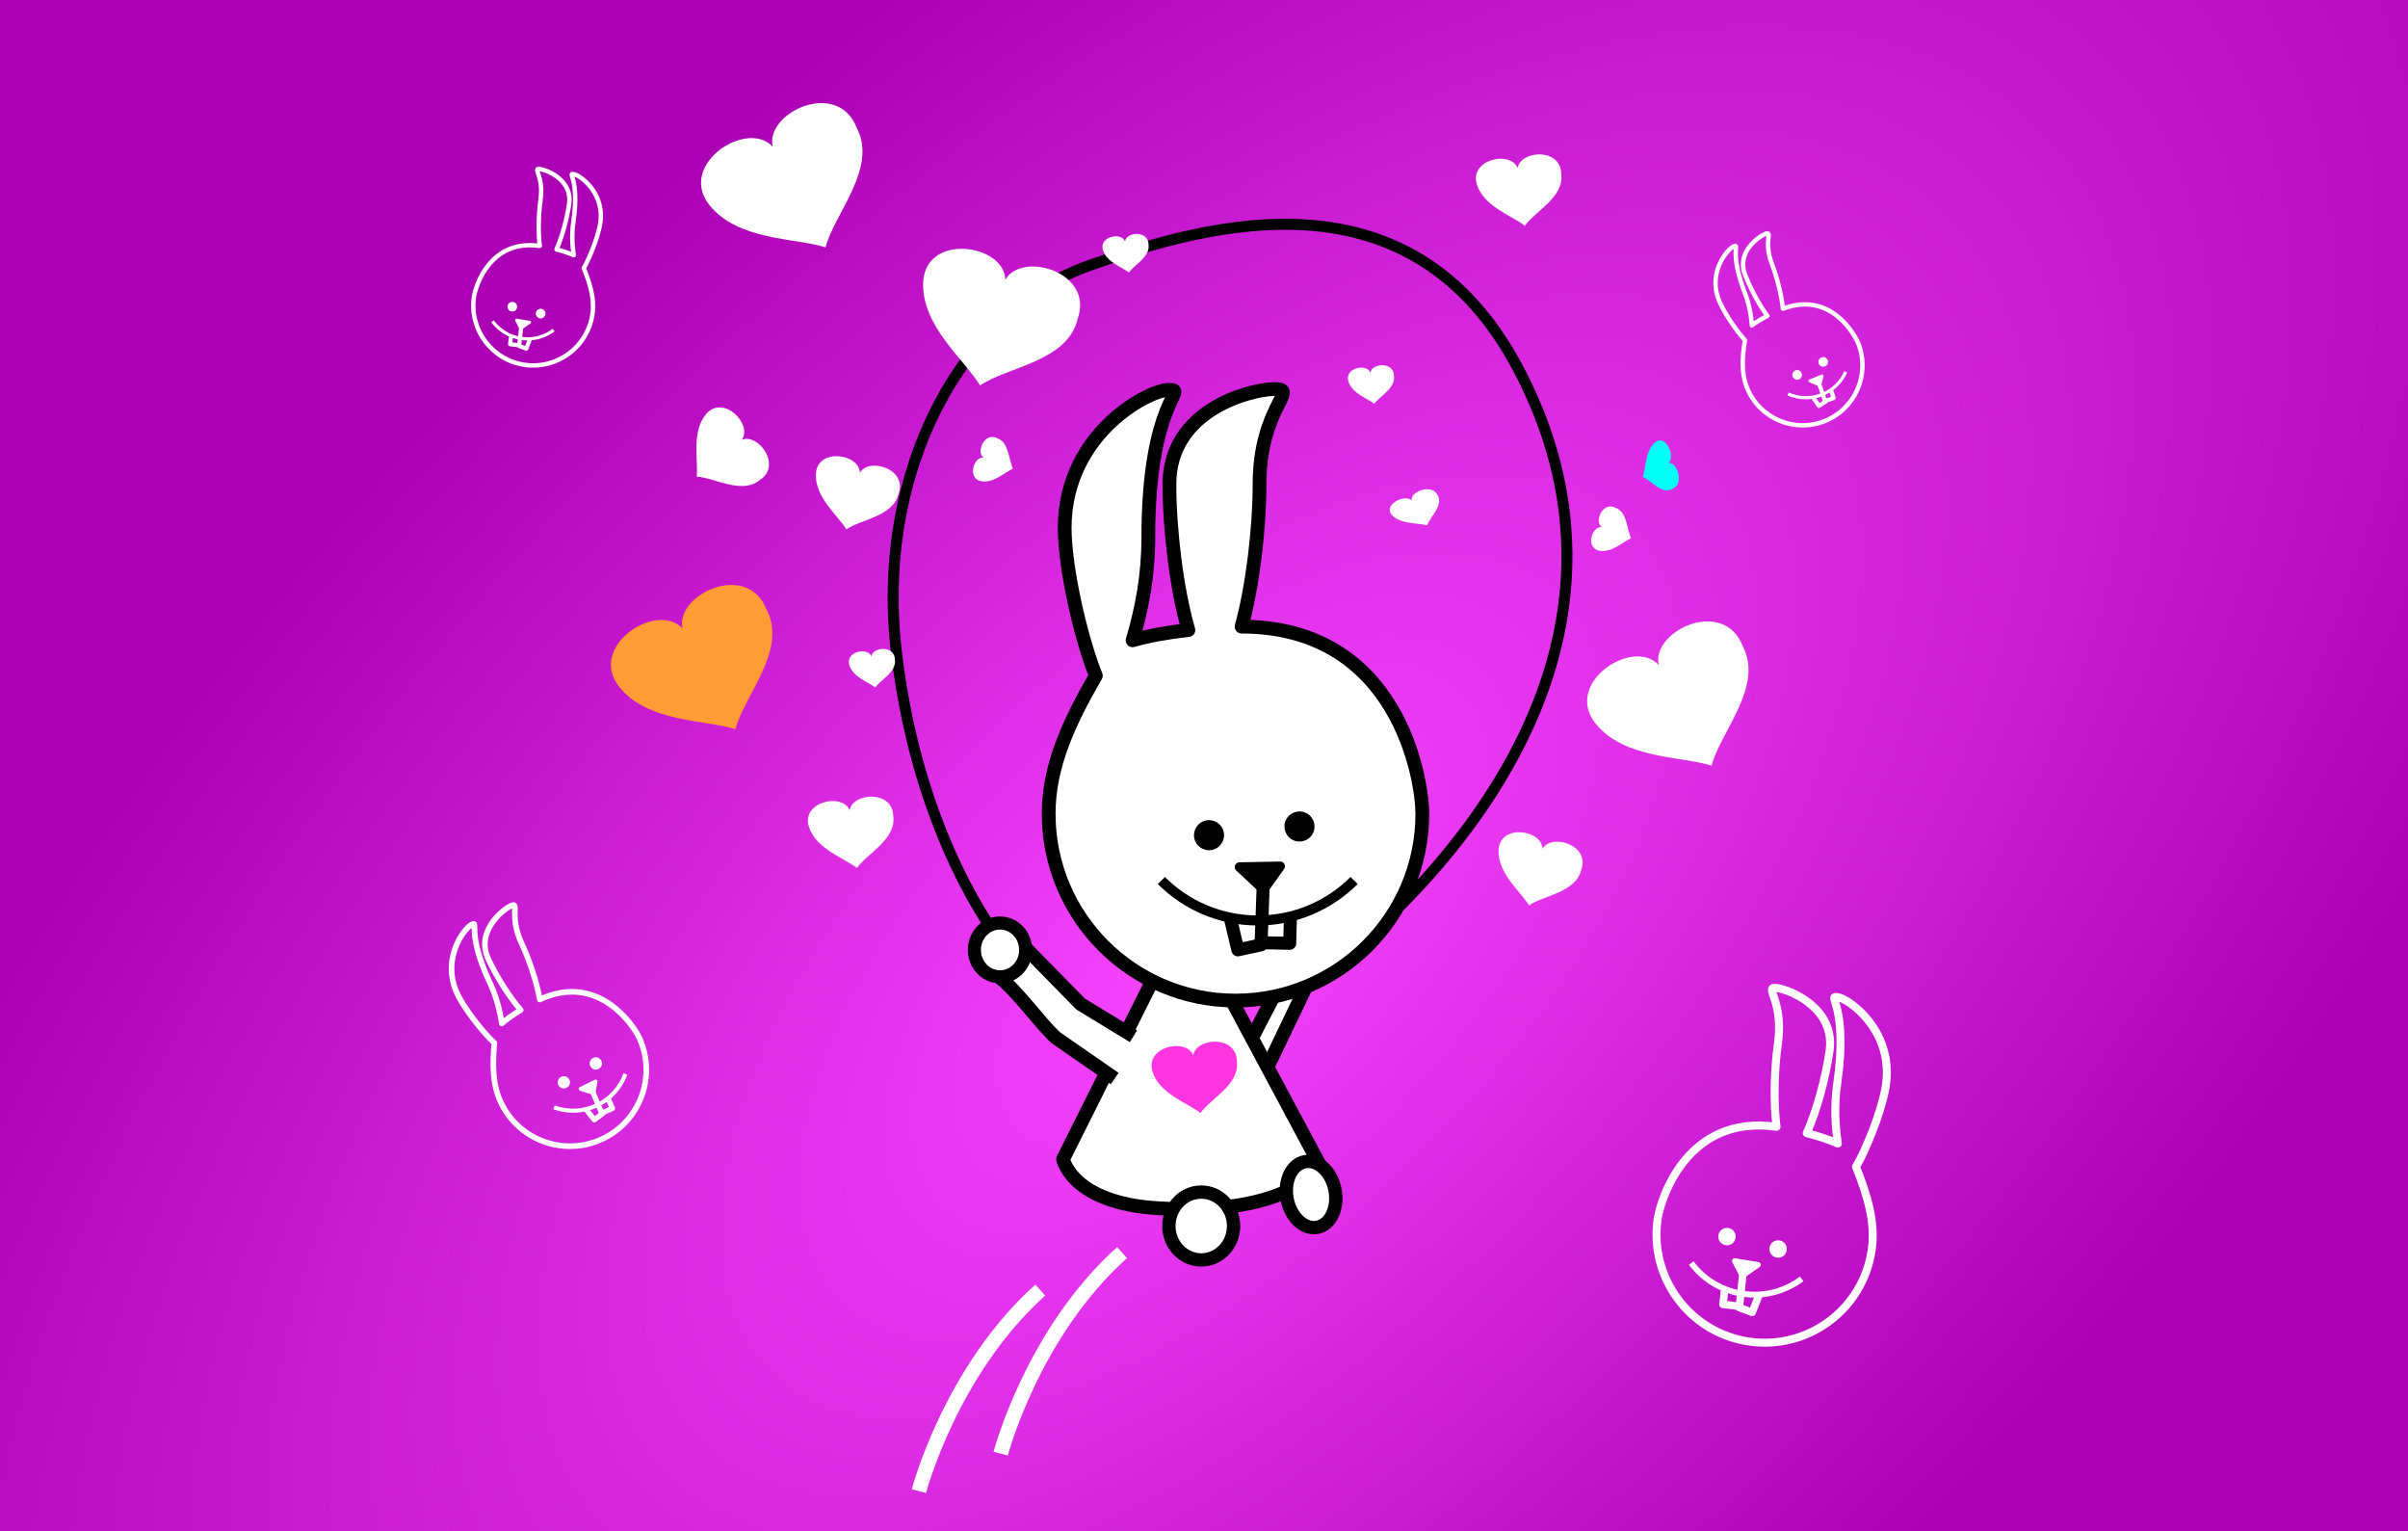 <?xml version="1.0" encoding="UTF-8"?>
<svg version="1.1" viewBox="0 0 1024 651" xmlns="http://www.w3.org/2000/svg">
<rect x="0" y="0" width="1024" height="651" fill="#333333" stroke="none"/>
<defs>
<radialGradient id="a" cx="545.65" cy="-64.086" r="512" gradientTransform="matrix(-1.097 1.073 -.536 -.548 1074.7 -217.73)" gradientUnits="userSpaceOnUse">
<stop stop-color="#f644ff" offset="0"/>
<stop stop-color="#ab00b3" offset="1"/>
</radialGradient>
</defs>
<path d="m0 0h1024v651h-1024z" fill="url(#a)"/>
<path d="m424.44 398.7s-33.84-42.562-43.195-121.06c-9.354-78.503 28.613-145.66 81.437-164.57 52.824-18.916 138.15-41.979 183.23 44.217 75.935 145.18-84.188 257.02-84.188 257.02" fill="none" stroke="#000" stroke-dashoffset="68" stroke-linejoin="round" stroke-width="4.68"/>
<path d="m539.28 450.43 18.041-29.512-17.426 3.876-7.483 14.976 6.868 10.66z" fill="#fff"/>
<path d="m489.85 417.29-37.777 75.466s3.607 18.728 40.519 20.894c57.997 3.402 68.619-18.474 68.619-18.474l-38.223-71.354" fill="#fff" stroke="#000" stroke-dashoffset="68" stroke-linejoin="round" stroke-width="5.85"/>
<path d="m541.44 165.4c-10.12 0.337-44.143 8.909-44.143 40.425 0 19.814 3.182 45.199 8.062 62.027-9.269 1.005-17.101 2.472-23.728 4.351 4.044-13.69 6.691-27.591 6.691-43.89 0-58.499 17.333-62.599 8.724-62.599-8.609 0-46.526 19.57-44.191 62.599 1.034 19.061 7.912 46.19 13.164 58.909-11.507 19.931-20.072 38.368-20.072 58.689 0 43.855 35.593 79.448 79.448 79.448s79.448-35.593 79.448-79.448c0-14.32-10.072-79.521-76.871-79.521 4.642-16.811 7.641-41.323 7.641-60.564 0-32.533 17.099-40.425 6.521-40.425-0.331 0-0.369-0.011-0.695 0z" fill="#fff" stroke="#000" stroke-dashoffset="68" stroke-linejoin="round" stroke-width="5.85"/>
<path d="m493.87 374.32c5.245 5.245 11.491 9.491 18.424 12.425 6.934 2.934 14.555 4.557 22.554 4.557 7.999 0 15.62-1.623 22.554-4.557 6.934-2.934 13.179-7.18 18.424-12.425" fill="none" stroke="#000" stroke-dashoffset="68" stroke-linejoin="round" stroke-width="4.268"/>
<path d="m523.01 389.57 3.377 14.232 9.871-2.121 0.909-25.338" fill="none" stroke="#000" stroke-dashoffset="68" stroke-linejoin="round" stroke-width="5.523"/>
<path d="m537.55 400.79 10.91 0.223 0.26-10.046" fill="none" stroke="#000" stroke-dashoffset="68" stroke-linejoin="round" stroke-width="5.523"/>
<path d="m537.34 378.19-10.26-9.6 17.339-0.335-7.078 9.934z" stroke="#000" stroke-dashoffset="68" stroke-linejoin="round" stroke-width="4.015"/>
<path d="m520.12 352.8c1.246 3.307-0.426 6.998-3.733 8.243-3.307 1.246-6.998-0.426-8.243-3.733-1.245-3.307 0.426-6.998 3.733-8.243 3.307-1.245 6.998 0.426 8.243 3.733z"/>
<path d="m558.48 353.91c-1.409 3.241-5.179 4.725-8.42 3.316s-4.725-5.179-3.316-8.42 5.179-4.725 8.42-3.316 4.725 5.179 3.316 8.42z"/>
<path d="m482.01 440.53-22.496-13.7-26.201-26.734-8.804 14.897c8.843 7.088 16.201 18.134 24.202 25.966l25.32 17.541" fill="#fff" stroke="#000" stroke-dashoffset="68" stroke-linejoin="round" stroke-width="5.85"/>
<path d="m524.58 521.19c0 7.966-6.159 14.424-13.756 14.424-7.597 0-13.756-6.458-13.756-14.424 0-7.966 6.159-14.424 13.756-14.424 7.597 0 13.756 6.458 13.756 14.424z" fill="#fff" stroke="#000" stroke-dashoffset="68" stroke-linejoin="round" stroke-width="5.667"/>
<path d="m567.72 505.89c1.448 7.703-1.937 14.804-7.561 15.862-5.624 1.058-11.357-4.33-12.805-12.032-1.448-7.703 1.937-14.804 7.561-15.862 5.624-1.057 11.357 4.33 12.805 12.032z" fill="#fff" stroke="#000" stroke-dashoffset="68" stroke-linejoin="round" stroke-width="5.667"/>
<path d="m436.17 403.83c0 6.316-4.883 11.436-10.907 11.436-6.024 0-10.907-5.12-10.907-11.436 0-6.316 4.883-11.436 10.907-11.436 6.024 0 10.907 5.12 10.907 11.436z" fill="#fff" stroke="#000" stroke-dashoffset="68" stroke-linejoin="round" stroke-width="5.566"/>
<path d="m538.45 454.78 16.342-34.108" fill="none" stroke="#000" stroke-dashoffset="68" stroke-linejoin="round" stroke-width="5.85"/>
<path d="m533.01 440.1 9.23-17.756" fill="none" stroke="#000" stroke-dashoffset="68" stroke-linejoin="round" stroke-width="5.85"/>
<path d="m390.76 633.91s13.337-51.081 51.607-85.467" fill="none" stroke="#fff" stroke-dashoffset="68" stroke-linejoin="round" stroke-width="6.277"/>
<path d="m425.55 617.96s13.337-51.081 51.607-85.467" fill="none" stroke="#fff" stroke-dashoffset="68" stroke-linejoin="round" stroke-width="6.277"/>
<path d="m741.08 274.62c9.075 17.288-9.461 36.359-13.239 50.879-12.371-4.053-37.262-2.701-49.397-17.997-13.689-17.254 16.027-36.627 26.916-24.827-3.234-14.352 27.513-28.982 35.72-8.055z" fill="#fff"/>
<path d="m325.97 259.12c9.075 17.288-9.461 36.359-13.239 50.879-12.371-4.053-37.262-2.701-49.397-17.997-13.689-17.254 16.027-36.627 26.916-24.826-3.234-14.352 27.513-28.983 35.72-8.056z" fill="#ff9c36"/>
<path d="m382.11 209.92c-2.329 9.701-15.874 10.796-22.213 15.107-3.393-5.721-13.418-13.579-12.936-23.544 0.543-11.241 18.489-8.689 18.704-0.487 3.587-6.607 20.332-1.884 16.445 8.924z" fill="#fff"/>
<path d="m379.87 347.05c1.234 9.9-11.059 15.692-15.476 21.958-5.189-4.162-17.338-7.988-20.394-17.486-3.447-10.713 14.249-14.64 17.336-7.039 1.032-7.446 18.369-8.919 18.534 2.566z" fill="#fff"/>
<path d="m663.93 74.014c1.234 9.9-11.059 15.692-15.476 21.958-5.189-4.162-17.338-7.988-20.394-17.486-3.447-10.713 14.249-14.64 17.336-7.038 1.032-7.446 18.369-8.919 18.534 2.566z" fill="#fff"/>
<path d="m488.42 103.98c0.667 5.348-5.974 8.476-8.36 11.861-2.803-2.248-9.366-4.315-11.017-9.445-1.862-5.787 7.697-7.908 9.365-3.802 0.558-4.022 9.922-4.818 10.012 1.386z" fill="#fff"/>
<path d="m592.79 159.8c0.667 5.348-5.974 8.476-8.36 11.861-2.803-2.248-9.366-4.315-11.017-9.445-1.862-5.787 7.697-7.908 9.365-3.802 0.558-4.022 9.922-4.818 10.012 1.386z" fill="#fff"/>
<path d="m380.57 280.4c0.667 5.348-5.974 8.476-8.36 11.862-2.803-2.248-9.366-4.315-11.017-9.445-1.862-5.787 7.697-7.908 9.365-3.802 0.558-4.022 9.922-4.818 10.012 1.386z" fill="#fff"/>
<path d="m424.14 186.3c5.047 1.89 4.737 9.225 6.629 12.909-3.292 1.44-8.168 6.295-13.478 5.377-5.99-1.035-3.435-10.487 0.976-10.06-3.305-2.36 0.335-11.025 5.873-8.226z" fill="#fff"/>
<path d="m687.01 215.86c5.047 1.89 4.737 9.225 6.629 12.909-3.292 1.44-8.168 6.295-13.478 5.377-5.99-1.035-3.435-10.487 0.976-10.06-3.305-2.36 0.335-11.025 5.873-8.226z" fill="#fff"/>
<path d="m611.3 210.52c2.65 4.278-3.128 9.139-4.377 12.789-3.743-0.952-11.339-0.49-14.935-4.254-4.056-4.246 5.131-9.239 8.371-6.343-0.889-3.573 8.581-7.385 10.942-2.193z" fill="#fff"/>
<path d="m711.1 207.91c-4.43 2.387-8.934-3.674-12.502-5.141 1.176-3.679 1.173-11.289 5.148-14.651 4.484-3.793 8.913 5.68 5.826 8.739 3.62-0.672 6.853 9.011 1.528 11.054z" fill="#00fff4"/>
<path d="m458.25 135.64c-4.349 18.12-29.65 20.165-41.491 28.218-6.337-10.687-25.062-25.363-24.162-43.976 1.015-20.996 34.534-16.229 34.936-0.91 6.699-12.34 37.977-3.52 30.717 16.669z" fill="#fff"/>
<path d="m525.99 451.2c1.234 9.9-11.059 15.692-15.476 21.958-5.189-4.162-17.338-7.988-20.394-17.486-3.447-10.713 14.249-14.64 17.336-7.039 1.032-7.446 18.369-8.919 18.534 2.566z" fill="#ff36e0"/>
<path d="m364.29 54.276c9.075 17.288-9.461 36.359-13.239 50.879-12.37-4.06-37.26-2.71-49.4-18.002-13.69-17.254 16.03-36.627 26.92-24.827-3.24-14.352 27.51-28.982 35.72-8.055z" fill="#fff"/>
<path d="m672.42 369.78c-2.329 9.701-15.874 10.796-22.213 15.107-3.393-5.721-13.418-13.579-12.936-23.544 0.543-11.241 18.489-8.689 18.704-0.487 3.587-6.607 20.332-1.884 16.445 8.924z" fill="#fff"/>
<path d="m323.11 204.07c-7.73 6.307-19.17-1.029-26.825-1.44 0.767-6.607-2.448-18.932 3.973-26.568 7.243-8.614 19.974 4.289 15.176 10.945 6.856-3.083 17.318 10.819 7.676 17.063z" fill="#fff"/>
<path d="m217.03 385.19c-3.688 1.878-14.797 10.945-9.338 22.611 3.432 7.335 9.008 16.18 13.729 21.564-3.257 1.978-5.902 3.877-8.03 5.721-0.875-5.768-2.303-11.373-5.126-17.406-10.134-21.655-4.428-26.175-7.614-24.684-3.187 1.491-13.833 15.304-5.515 30.828 3.685 6.877 10.93 15.728 15.078 19.526-0.807 9.371-0.784 17.68 2.736 25.202 7.597 16.234 26.938 23.244 43.172 15.647 16.234-7.597 23.244-26.938 15.647-43.172-2.481-5.301-17.504-27.692-42.231-16.121-1.194-7.027-4.33-16.621-7.663-23.743-5.636-12.043-0.673-17.926-4.589-16.094-0.122 0.057-0.138 0.06-0.257 0.121z" fill="none" stroke="#fff" stroke-dashoffset="68" stroke-linejoin="round" stroke-width="2.391"/>
<path d="m235.61 470.76c2.85 1.033 5.898 1.523 8.973 1.408 3.075-0.115 6.177-0.834 9.138-2.22s5.501-3.307 7.559-5.594c2.058-2.287 3.635-4.941 4.668-7.791" fill="none" stroke="#fff" stroke-dashoffset="68" stroke-linejoin="round" stroke-width="1.744"/>
<path d="m249.03 471.36 3.715 4.683 3.287-2.495-4.053-9.537" fill="none" stroke="#fff" stroke-dashoffset="68" stroke-linejoin="round" stroke-width="2.257"/>
<path d="m256.36 473 4.077-1.807-1.644-3.764" fill="none" stroke="#fff" stroke-dashoffset="68" stroke-linejoin="round" stroke-width="2.257"/>
<path d="m252.37 464.67-5.461-1.776 6.36-3.127-0.899 4.904z" fill="#fff" stroke="#fff" stroke-dashoffset="68" stroke-linejoin="round" stroke-width="1.641"/>
<path d="m241.6 458.25c1.034 1.008 1.055 2.664 0.046 3.698s-2.664 1.055-3.698 0.046-1.055-2.664-0.046-3.698c1.008-1.034 2.664-1.055 3.698-0.046z" fill="#fff"/>
<path d="m255.99 452.02c0.04 1.444-1.099 2.646-2.542 2.686-1.444 0.04-2.646-1.099-2.686-2.542-0.04-1.444 1.099-2.646 2.542-2.686 1.444-0.04 2.646 1.099 2.686 2.542z" fill="#fff"/>
<path d="m756.03 420.06c5.771 1.023 24.563 8.725 21.979 26.783-1.625 11.353-5.53 25.638-9.706 34.88 5.229 1.336 9.596 2.818 13.24 4.439-1.194-8.176-1.571-16.358-0.235-25.697 4.797-33.52-4.799-37.291 0.134-36.585 4.933 0.706 25.055 15.029 20.188 39.493-2.155 10.837-8.321 25.818-12.374 32.675 4.959 12.364 8.355 23.631 6.689 35.274-3.596 25.129-26.909 42.605-52.038 39.009-25.129-3.596-42.605-26.909-39.009-52.038 1.174-8.205 12.292-44.74 50.567-39.262-1.282-10.013-0.99-24.305 0.588-35.33 2.668-18.641-6.483-24.566-0.422-23.698 0.189 0.027 0.212 0.024 0.398 0.057z" fill="none" stroke="#fff" stroke-dashoffset="68" stroke-linejoin="round" stroke-width="3.386"/>
<path d="m766.16 543.67c-3.436 2.575-7.362 4.496-11.576 5.609-4.213 1.113-8.714 1.418-13.297 0.762-4.583-0.656-8.817-2.211-12.55-4.461-3.732-2.25-6.963-5.195-9.538-8.63" fill="none" stroke="#fff" stroke-dashoffset="68" stroke-linejoin="round" stroke-width="2.47"/>
<path d="m748.22 550.03-3.102 7.878-5.482-2.025 1.557-14.593" fill="none" stroke="#fff" stroke-dashoffset="68" stroke-linejoin="round" stroke-width="3.197"/>
<path d="m738.96 555.26-6.27-0.767 0.675-5.778" fill="none" stroke="#fff" stroke-dashoffset="68" stroke-linejoin="round" stroke-width="3.197"/>
<path d="m740.94 542.33 6.666-4.659-9.908-1.614 3.241 6.273z" fill="#fff" stroke="#fff" stroke-dashoffset="68" stroke-linejoin="round" stroke-width="2.324"/>
<path d="m752.89 529.19c-0.985 1.793-0.33 4.045 1.463 5.029 1.793 0.985 4.045 0.33 5.029-1.463 0.985-1.793 0.33-4.045-1.463-5.029-1.793-0.985-4.045-0.33-5.029 1.463z" fill="#fff"/>
<path d="m730.82 526.68c0.542 1.972 2.58 3.132 4.553 2.59 1.972-0.542 3.132-2.58 2.59-4.553-0.542-1.972-2.58-3.132-4.553-2.59-1.972 0.542-3.132 2.58-2.59 4.553z" fill="#fff"/>
<path d="m750.62 99.486c-2.99 1.263-12.186 7.735-8.567 17.166 2.275 5.929 6.143 13.16 9.535 17.635-2.658 1.365-4.833 2.703-6.601 4.027-0.362-4.561-1.166-9.025-3.038-13.902-6.718-17.505-2.002-20.723-4.578-19.734-2.576 0.989-11.675 11.199-6.035 23.807 2.498 5.585 7.672 12.913 10.704 16.116-1.155 7.286-1.6 13.786 0.733 19.867 5.036 13.123 19.774 19.687 32.897 14.65 13.123-5.036 19.687-19.774 14.65-32.897-1.644-4.285-12.146-22.639-32.135-14.968-0.541-5.564-2.459-13.243-4.668-19.001-3.736-9.735 0.474-14.06-2.691-12.846-0.099 0.038-0.112 0.039-0.208 0.08z" fill="none" stroke="#fff" stroke-dashoffset="68" stroke-linejoin="round" stroke-width="1.875"/>
<path d="m760.38 167.47c2.172 0.967 4.528 1.52 6.94 1.602 2.412 0.082 4.879-0.308 7.272-1.226 2.393-0.919 4.488-2.279 6.226-3.954s3.119-3.662 4.086-5.834" fill="none" stroke="#fff" stroke-dashoffset="68" stroke-linejoin="round" stroke-width="1.368"/>
<path d="m770.85 168.69 2.645 3.871 2.71-1.768-2.638-7.686" fill="none" stroke="#fff" stroke-dashoffset="68" stroke-linejoin="round" stroke-width="1.77"/>
<path d="m776.49 170.37 3.29-1.186-1.076-3.036" fill="none" stroke="#fff" stroke-dashoffset="68" stroke-linejoin="round" stroke-width="1.77"/>
<path d="m773.83 163.63-4.173-1.694 5.15-2.091-0.977 3.786z" fill="#fff" stroke="#fff" stroke-dashoffset="68" stroke-linejoin="round" stroke-width="1.287"/>
<path d="m765.76 158.01c0.752 0.847 0.676 2.143-0.17 2.895-0.847 0.752-2.143 0.676-2.895-0.17-0.752-0.847-0.676-2.143 0.17-2.895 0.847-0.752 2.143-0.676 2.895 0.17z" fill="#fff"/>
<path d="m777.36 153.94c-0.05 1.132-1.007 2.009-2.139 1.959s-2.009-1.007-1.959-2.139 1.007-2.009 2.139-1.959 2.009 1.007 1.959 2.139z" fill="#fff"/>
<path d="m229.85 71.889c3.196 0.567 13.601 4.832 12.169 14.831-0.9 6.286-3.063 14.196-5.375 19.313 2.895 0.74 5.313 1.561 7.331 2.458-0.661-4.527-0.87-9.058-0.129-14.229 2.657-18.56-2.656-20.649 0.075-20.258 2.731 0.391 13.873 8.322 11.177 21.869-1.194 6-4.608 14.296-6.853 18.093 2.746 6.846 4.626 13.085 3.703 19.532-1.992 13.914-14.902 23.59-28.816 21.598-13.914-1.992-23.59-14.902-21.598-28.816 0.65-4.543 6.808-24.773 28.001-21.739-0.709-5.545-0.547-13.458 0.327-19.563 1.478-10.322-3.589-13.603-0.233-13.122 0.105 0.015 0.118 0.013 0.221 0.032z" fill="none" stroke="#fff" stroke-dashoffset="68" stroke-linejoin="round" stroke-width="1.875"/>
<path d="m235.45 140.34c-1.903 1.426-4.077 2.489-6.41 3.105-2.333 0.616-4.825 0.785-7.363 0.421-2.538-0.363-4.882-1.224-6.949-2.47-2.067-1.246-3.855-2.877-5.281-4.779" fill="none" stroke="#fff" stroke-dashoffset="68" stroke-linejoin="round" stroke-width="1.368"/>
<path d="m225.52 143.85-1.718 4.362-3.035-1.121 0.863-8.081" fill="none" stroke="#fff" stroke-dashoffset="68" stroke-linejoin="round" stroke-width="1.77"/>
<path d="m220.39 146.75-3.471-0.425 0.374-3.199" fill="none" stroke="#fff" stroke-dashoffset="68" stroke-linejoin="round" stroke-width="1.77"/>
<path d="m221.49 139.59 3.691-2.58-5.486-0.894 1.794 3.474z" fill="#fff" stroke="#fff" stroke-dashoffset="68" stroke-linejoin="round" stroke-width="1.287"/>
<path d="m228.1 132.32c-0.545 0.993-0.183 2.24 0.81 2.785 0.993 0.545 2.24 0.183 2.785-0.81 0.545-0.993 0.183-2.24-0.81-2.785-0.993-0.545-2.24-0.183-2.785 0.81z" fill="#fff"/>
<path d="m215.88 130.93c0.3 1.092 1.429 1.734 2.521 1.435 1.092-0.3 1.734-1.429 1.435-2.521-0.3-1.092-1.429-1.734-2.521-1.435-1.092 0.3-1.734 1.429-1.435 2.521z" fill="#fff"/>
</svg>

